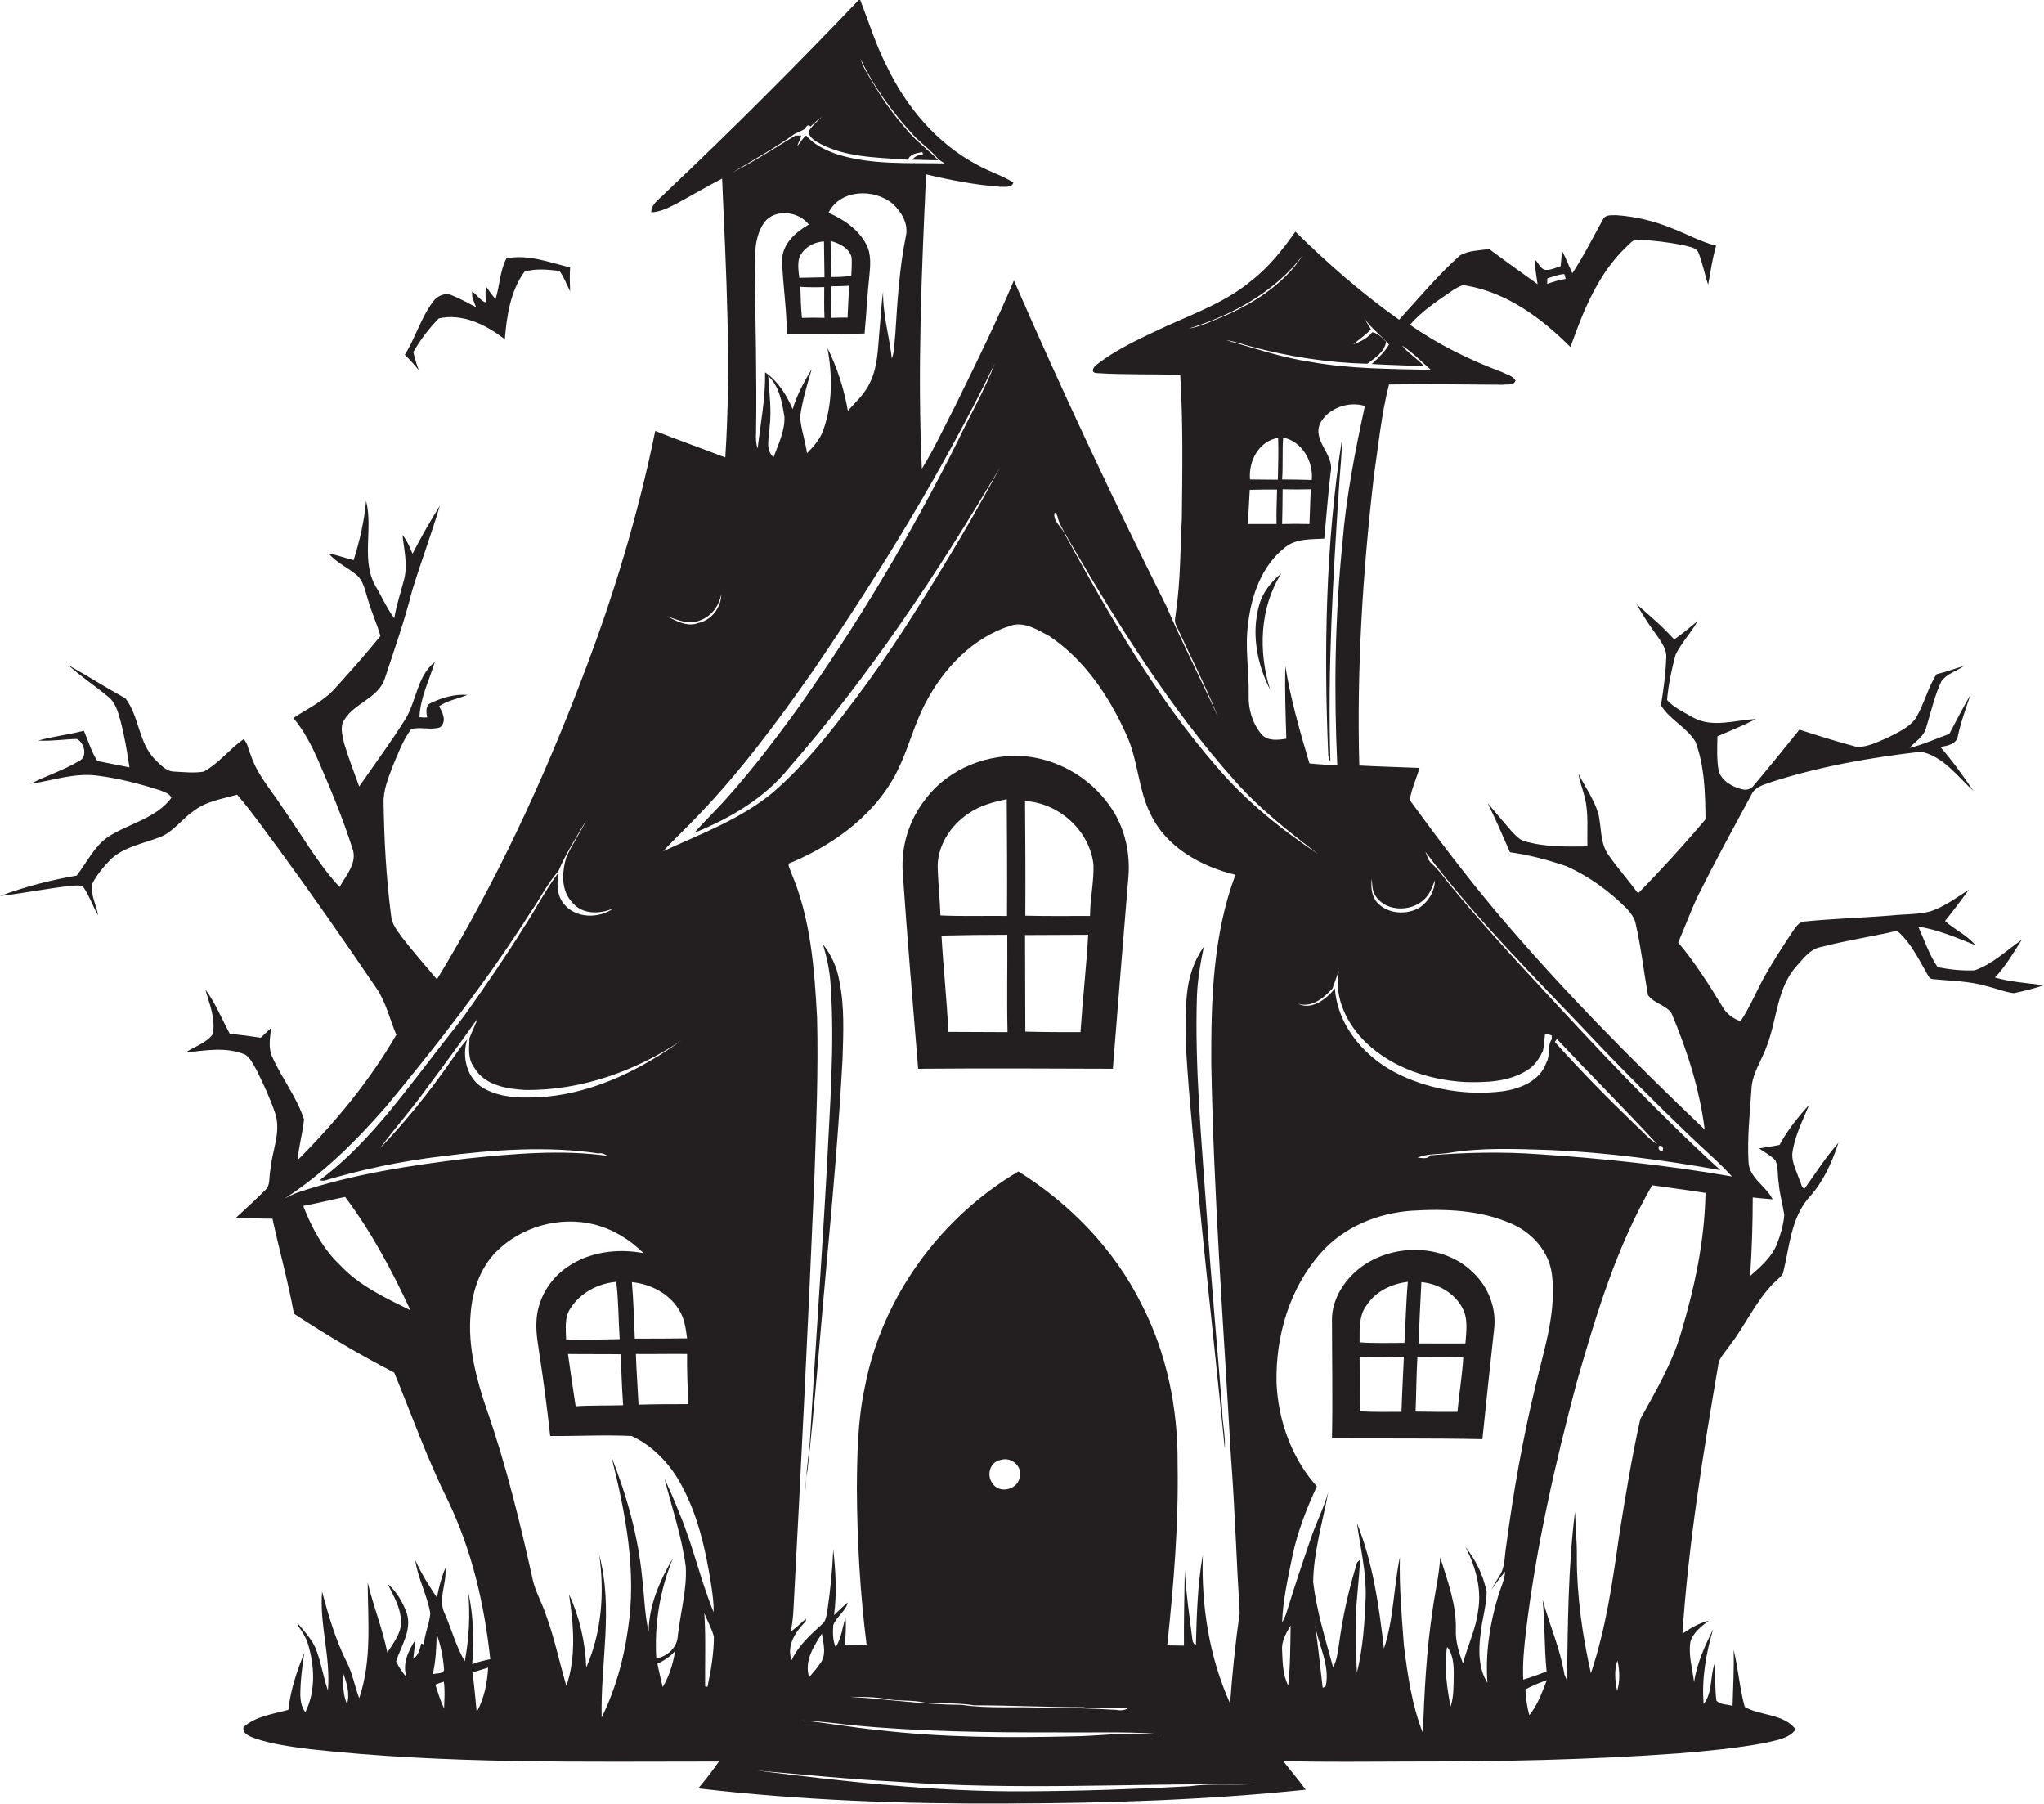 <?xml version="1.0" encoding="utf-8"?>
<!-- Generator: Adobe Illustrator 19.2.0, SVG Export Plug-In . SVG Version: 6.00 Build 0)  -->
<svg version="1.1" id="Layer_1" xmlns="http://www.w3.org/2000/svg" xmlns:xlink="http://www.w3.org/1999/xlink" x="0px" y="0px"
	 viewBox="0 0 770.5 679.8" enable-background="new 0 0 770.5 679.8" xml:space="preserve">
<g>
	<path fill="#231F20" d="M752,368.4c4-4.2,7-9.3,10.1-14.2c-5.8,4-11,9.2-17.8,11.5c-4.6,0.2-9.3-0.3-13.9-1.2
		c-3.2-4.7-5-10.2-7.3-15.3c7.5,1.2,14.5,4.2,21.5,7c-3.1-3.8-7.8-5.8-11.4-9.1c3.1-3.8,6-7.8,9-11.8c-4.7,3-9.2,6.4-14.6,8.2
		c-4.7,1.2-9.7,1-14.5,1.5c-11,0.9-22,1.2-33,2.3c-2.1,0.2-3.2,2.2-4.3,3.7c-3.6,5.4-7.1,10.8-10.3,16.4c-3.3,5.8-5.7,12-9.4,17.5
		c-2.7-1-5.2-2.7-6.7-5.3c-5.1-8.4-10.4-16.8-16.8-24.4c2.6-5.9,4.8-12.1,7.6-17.9c6.4-12.8,13.3-25.4,20.1-38
		c1.4-2.9,4.8-3.6,7.5-4.6c18.3-5.9,37.3-9.2,56.3-11.4c8.4,1.7,13.8,9.3,19.8,14.8c-3.9-5.7-7.9-11.4-12.5-16.6
		c2.7-0.4,6.3-1,6.7-4.4c1.1-5.2,3-10.2,4.7-15.3c-2.8,4.9-5.4,9.8-8,14.8c-5,1.8-9.8,4-15,5.3c2-2.4,5.1-4,6.1-7.1
		c1.9-6,3.2-12.3,5.9-18c2-2.9,5.7-3.8,8.5-5.8c-3.5,1-6.8,2.3-10.3,3.1c-3.4,5.2-4.7,11.5-8,16.8c-2.6,3.5-6.8,5.2-10.6,7.2
		c-3.6,1.5-7.4,3.5-11.4,3.4c-7.3-1.9-14.5-4.2-21.7-6.5c-5.7,7.1-11.4,14.1-17.2,21c-0.9,1.3-2.6,1.9-4.2,1.5c-3.7-0.8-7.6-3-9-6.7
		c-0.8-4.4-0.6-8.9-0.5-13.3c4.9-2.1,9.8-4.1,14.5-6.5c-7.8,0.3-16.3,3.5-23.7-0.6c-3.4-2-7.3-3.7-9.8-6.6c0.5-5.7,1.7-11.4,3.2-17
		c2.2-4.6,5.9-8.3,8.3-12.7c-2.9,2.4-5.8,4.8-8.8,6.9c-4.3-4.8-9.3-9.1-14.2-13.3c2.4,4.2,5,8.2,7.9,12.1c1.6,2.4,3.5,5,3.3,8
		c-0.2,6-1,12-2,18c3.2,5.3,9.7,8.3,13,13.7c3.5,9.3,3.7,19.5,3.8,29.3c-8.1,9.6-16.6,18.9-25.4,27.9c-3.6-4.9-7.7-9.5-11.2-14.5
		c-3.3-4.7-2.5-10.6-3.9-15.9c-1.7-5.3-4.9-9.8-7.4-14.7c0.5,3.1,1.7,6,2.4,9c1.5,6,0.8,12.3,1,18.4c-8,0.1-16.1,0.3-23.8-2
		c-2-0.6-3.3-2.2-4.7-3.6c-3-3.5-6.1-7.1-9.1-10.7c3,6.1,5.7,12.3,8.4,18.5c7.3,1,14.4,2.9,21.4,5.3c8.4,3.8,16,9.3,22.5,15.8
		c1.5,1.6,2.9,3.4,3.4,5.5c2.1,9,3.1,18.2,4.7,27.2c2.2,3.2,6.8,3.7,8.9,6.9c5.9,14,10.6,28.7,12.5,43.8
		c-27.5-26.2-54.3-53.3-78.8-82.3c-11.3-13.5-22-27.6-32.4-41.9c0.7-4.2,2.5-8,3.7-12.1c-7.6-0.3-15.1-0.5-22.7-0.9
		c-1-36.4,1.3-72.9,5.5-109.1c1.7-11.5,2.8-23.2,5.7-34.5c14.3-0.2,28.6,0,42.9,0.1c1.6-0.3,4.1,0.5,4.8-1.6
		c-1.1-1.8-3.4-2.3-5.2-3.2c-12.2-4.6-23.9-10.3-34.6-17.8c4.7-5.4,10.8-9.3,16.6-13.3c1.4-0.7,2.8-1.9,4.4-1.5
		c15.5,2.6,28.6,12.3,39.5,23.2c4.8-13.6,10.4-27.6,21-37.7c1.3-1.1,2.5-3,4.5-2.8c5.7,0.3,11.5,1,17.1,2.1c1.9,0.6,4.4,0.7,5.5,2.5
		c1.7,4,2.4,8.3,3.8,12.4c0.9-4.9,1.6-9.9,3-14.7c-5.6-1.4-10.8-4.3-16.2-6.4c-6.8-2.8-14-4.6-21.3-5.1c-1.7,0.1-4.1-0.4-5.1,1.5
		c-3.8,6.8-7.3,13.9-11.6,20.4c-1.3-2.7-2.3-5.6-3.8-8.3c-0.3,1.9-0.4,3.8-0.6,5.6c-1.6,0.5-3.2,1.3-4.9,1.4
		c-2.5,0.4-3.3-2.5-4.8-3.9c-0.1,3.1,0.6,6.2,1,9.3c-6.1-4.4-12.3-8.8-18.3-13.3c-3.7,0.7-7.7,0.5-11,2.5
		c-8.3,7.4-15.4,16-22.9,24.2c-14-9.9-26.9-21.2-39.1-33.2c-4.8,6.8-10,13.4-16.6,18.5c-9.3,7.8-20.9,12.1-31.8,17
		c-9.1,4.3-18.5,8.4-26.6,14.7c-1.2,0.8-2.3,3,0.1,3.1c10.5,0.7,21,0.3,31.5,0.7c1.1,18,0.8,36.2,0.6,54.2
		c-0.6,11.7-0.5,23.4-2.2,35c-0.1,1.7-0.8,3.4,0,5c5.3,11.6,11.2,23,15.9,34.9c-6.3-14.1-13.5-27.9-19.6-42.1
		c-20.2-40.4-39.4-81.3-57.4-122.6c-6.7,15.9-14.3,31.3-21.9,46.8c-4.2,8.1-8,16.4-12.8,24.2c-1.7-37-0.1-74.1,1.6-111
		c9.2,2.2,18.5,4,28,4.7c1.6-0.1,4.3,0.5,4.9-1.6c-4.2-2.7-9.1-4.1-13.5-6.6c-15.4-8.1-27-22-34.4-37.6c-4.1-8-6.7-16.7-10-25
		c-23.8,24.9-48.1,49.3-73.1,72.9c-2,2.3-5.5,4.1-5.5,7.5c3.5-0.1,6.6-1.8,9.6-3.3c5.7-3.1,11.3-6.4,17.1-9.4
		c1.5,35,3.5,70.1,1.2,105.1c-8.8-3.4-17.7-6.5-26.4-10c-6.4,31.4-15.7,62.2-27.2,92.2c-15,39.6-33,78.3-55.1,114.5
		c-4.4-5.3-9-10.4-13.2-15.9c-1.8-2.5-3.9-5.1-4.1-8.3c-1.8-14-2.6-28.1-2.8-42.2c-0.2-4.9,1.8-9.5,3.5-14.1c2-4.7,3.8-9.7,6.9-13.8
		c3.5-1,7.4,0.5,10.9-0.7c2.6-2.2,1-5.6-0.4-7.9c3.2-2.3,7.2-2.8,10.7-4.3c-4.7-0.4-9.5,1-13.7,3c-2.3,0.9-1.8,3.6-1.5,5.5
		c-0.7,0-2.1,0-2.9-0.1c0.3-7.3,3.7-13.9,5.8-20.8c-6.7,5.3-6.9,14.8-11.2,21.7c-5.4,8.6-11.5,16.8-17.3,25.2
		c-2-5.4-4-10.8-5.7-16.3c-0.5-2.4-1.3-5-0.6-7.5c3.3-7.5,13.5-9,16-17c3.6-10.9,7.4-21.7,10.2-32.8c3.3-10.8,7.3-21.4,10.5-32.2
		c-3.7,5.9-7.1,11.9-10.3,18.1c-1-2.5-2.1-5-3.8-7.1c0.6,5.5,2,11,0.7,16.5c-1.3,5-2.9,9.8-3.8,14.9c-2.6-3.5-4.4-7.5-6.5-11.2
		c-6.4-9.9-1.3-22.2-4.1-33c-0.7,7.6-2.4,15-4.7,22.3c-3.1-0.7-6.1-2-9.3-2.4c2.8,3.3,6.9,5.1,10.2,7.8c2.9,2.3,3.4,6.2,4.5,9.5
		c1.3,4.7,3.4,9,4.7,13.7c-5.4,6.7-11.1,13.1-16.9,19.5c-4.3,5-10.5,7.8-15.9,11.4c4,4.8,6.9,10.4,9.4,16.1
		c4.7,10.8,9.2,21.7,12.8,32.9c2.1,5.5-2.3,10.2-4.8,14.7c-8.4-9.1-14.5-20-21.6-30.1c-4.2-6.5-9.6-12.4-12-20
		c-0.9-1.8-1-4.3-2.6-5.6c-5.3,3.7-9.3,9.1-15,12.2c-3.6,0.6-7.3,0.2-11,0c-3.2,0-5.4-2.7-7.5-4.7c-6.1-6.3-5.8-16.1-11-22.9
		c-7.3-4-14.3-8.5-21.5-12.5c4.7,4.3,10.1,7.8,15,11.9c2.7,2.1,3.6,5.5,4.5,8.6c1.6,5.9,2.6,11.9,3.5,18c-4-0.8-8.1-1.6-12.1-2.4
		c-2.3-3.5-3.4-7.6-5.1-11.4c-5.7,1.5-11.5,2.1-17.2,3.7c4.9,0.3,9.7-0.5,14.5-0.6c2.9,1.2,4.3,6.8,0.9,8.3
		c-5.8,3.5-12.3,5.5-18.3,8.6c8.3-1.2,16.5-4.2,25-3.1c8.2,1,16.2,3.1,24,5.6c1.5,0.7,3.5,1.1,4.1,2.8c-5.8,7.8-16.2,9.7-24,14.8
		c-5.2,3.7-7.9,9.6-11.7,14.5C20,331.5,9.8,334,0,337.7c9.1-1.1,18-2.9,27.1-3.9c1.5,0,3.3-0.5,4.5,0.8c2.2,3.2,3.4,7,5.4,10.4
		c-0.7-4-3-7.9-2.2-12c1.8-3.5,4.4-6.5,7.1-9.3c5.1-4.6,12.2-5.8,18.4-8.2c5.1-2,8.2-6.8,12.6-9.8c4.7-3.7,10.8-4.6,16.5-6.2
		c5.6,6.5,10.5,13.6,15.6,20.4c12.6,17.2,24.8,34.7,36.8,52.4c3.7,5.3,5.1,11.8,7.6,17.7c-10.1,17.4-23,33-37.2,47.2
		c0.4-5.1,1.9-10.2,2.4-15.3c-2.7-8.4-8.3-15.4-11.9-23.4c-1.7-3.5-0.9-7.4-0.5-11.1c-1.3,1.2-2.6,2.5-3.9,3.7
		c-3.9-0.6-7.8-1.1-11.7-1.5c-3-5.6-5.4-11.6-9.2-16.7c1.5,5.5,4.1,11.2,2.7,17c-2.5,3.3-6.8,4.5-10.2,6.8
		c7.5-0.8,15.4-2.3,22.6,0.8c2,1.4,3,3.7,4.2,5.8c2.6,5.2,5,10.4,6.9,15.9c2.6,7.2-1.1,14.5-1.7,21.8c-0.6,2.5,0.2,5.7-2,7.6
		c-3.5,3.5-7.2,6.9-10.9,10.3c4.5,0.2,9.1,0.4,13.7,0.4c2.6,12,5.9,23.7,8.1,35.8c12.2,8,24.8,15.5,37.8,22.2
		c6.6,16,12.4,32.4,20.1,47.9c9.1,18.8,13.9,39.4,16.1,60.1c-2.3,0.5-4.6,1-6.8,1.9c0.7-9.1,0.5-18.3-1.5-27.2
		c0.8,8.7,0.3,17.5-1.3,26.1c-3.3-5.6-4.9-11.9-7.5-17.8c-2.8-5.5,0.8-11.6,0.2-17.4c-1.5,3.6-2.5,7.4-3.2,11.2
		c-3-4.5-6-9.2-8.2-14.2c1,6.9,4.5,13.2,5.7,20.1c-0.3,4-2.2,7.8-2.4,11.8l-1-0.4c-0.6,2.1-1,4.5-3,5.7c0.2-2.4,0.6-4.8,0.8-7.1
		c-2.7,4.2-5,9-3.4,14c-1.6-1.8-2.9-3.7-3.9-5.9c1.9-5.8,6.1-11.8,4-18.2c-1.5-4.1-3.8-8.1-7.2-11c2,4.1,4.5,8.2,5,12.9
		c0.8,4.9-2.6,9.1-5.1,13c-1.8-9-5.3-17.5-7.4-26.4c0.1,14.5,1.6,29.5-3.2,43.6c-1.7-4.5-2.5-9.3-4.7-13.6
		c-4.2-8.4-6.9-17.5-9.3-26.6c-1,12.5,3.3,24.8,2.2,37.3c-1.7-5-2.5-10.3-4.4-15.3c-1.4-3.7-4.2-6.6-6.6-9.6l-0.4,0.3
		c1.5,2.1,3,4.3,3.8,6.8c2.6,8.4,3.1,17.9-0.9,26c-1.4-1.8-1.8-4-1.9-6.3c0-5.4,0.7-10.8,1.5-16.1c-2.8,6.9-5.2,14.1-6,21.5
		c-5.8,1.6-12.3,2.4-16.9,6.5c-0.5,2.7,2.5,3.5,4.4,4.3c6.6,2.2,13.5,3.1,20.4,4c51.3,5.7,102.9,4.7,154.4,4.7
		c-2.5,3.5-5,6.9-7.8,10.1c38.4,4.5,77.2,5.9,115.9,5.7c37.8-0.1,75.5-1.3,113.1-5.2c-2.7-3.7-5.7-7.2-8.5-10.8
		c15.8,0.5,31.6,0.2,47.4,0.2c34,0,68-0.6,101.9-3.1c10.8-0.9,21.5-1.9,32.2-3.9c4.1-1,9-1.5,11.7-5.1c-4.5-6-13.4-5.1-19.2-8.5
		c-2-7.1-2.4-14.4-4.2-21.5c0.2,7-0.2,14.1-0.4,21.1c-2-0.6-4.7-0.4-6.1-2c-0.6-4.6-0.3-9.3-0.7-13.9c-1.7,5-0.7,10.9-4.1,15.2
		c-0.8-9.5,0.9-19.1,3.6-28.3c-3.1,6.4-6.2,13-7.2,20.1c-0.6-5-2.2-10.1-1.4-15.2c1-3.5,4.1-5.8,6.9-8c-3.6,0.9-6.9,2.8-9.9,4.9
		c2.3-34.4,7.9-68.5,13.7-102.4c1-2.4,2.8-4.3,4.3-6.4c5.5-7.2,9.3-15.7,15.5-22.4c1.4-1.6,3.3-2.8,4.4-4.6
		c2.5-9.8,2.9-21,10.1-28.9c5.2-5.8,8.4-13,10.8-20.3c-4.8,5.4-8.6,11.5-12.8,17.3c-1.3-0.5-1.2-2.3-1.9-3.4
		c-1.1-3.2-2.8-6.3-2.7-9.7c0.8-6.6,3.9-12.5,6.4-18.6c-4.2,4.7-8.2,9.6-11.2,15.2c-2.5,0.5-5.1,0.9-7.7,1.3
		c2.1,1.5,4.5,2.7,6.2,4.6c1.1,2.7,0.7,5.7,1.2,8.5c0.3,4,1.5,8,2.1,12c-0.3,3.7-1.4,7.4-2.7,10.8c-2,5.1-6.2,8.7-10.2,12.2
		c0.7-9.9,1-19.8,1-29.6c2.5,0.3,5,0.5,7.5,0.7c-2.5-5.1-8.9-8-9.1-14.2c-0.5-9,0.5-18.1,1.1-27.1c0.2-6.2,4.1-11.3,6-17
		c3.7-9.9,3.7-21.6,11.1-29.7c2.5-2.7,4.8-6.1,8.7-7c9.6-2.5,19.5-4,29.1-6.2c5,4.2,7.9,10.2,11.1,15.8c0.6,0.9,1,2.4,2.4,2.4
		c6.8,0.7,13.8,0.7,20.5,2.7c3.4,0.8,6.6,2.2,10,2.6c3.8-0.8,7.6-1.7,11.3-3C764.3,370.5,758,370.1,752,368.4z M583.3,104.9
		c2.1-0.6,4.2-1.5,6.4-1.6c0.1,0.5,0.4,1.4,0.5,1.8c-2.4,0.4-4.7,1.1-7,1.9C583.2,106.6,583.3,105.4,583.3,104.9z M130.8,642.2
		c-1.6-3.6-1.5-7.7-1.4-11.5C130.7,634.3,132,638.3,130.8,642.2z M164.6,615.9c1.6,4.3,2.5,8.9,2.8,13.5c-0.6,1.6-3,1.1-4.3,1.6
		C164.3,626.1,164.5,621,164.6,615.9z M167.4,643.9c-1.4-2.9-2.3-6-3.3-9c1-0.4,2.1-0.8,3.2-1.1
		C167.8,637.1,167.5,640.5,167.4,643.9z M179.7,645.2c-0.5-5-0.9-9.9-1.6-14.9c2-0.6,3.9-1.2,5.9-1.8
		C183.7,634.2,182.5,640.2,179.7,645.2z M517.1,331.2c0.2,2.2,0.1,4.5,1.4,6.4c4.2,6.6,15,6.1,19.5,0.1c1.4-1.7,2-3.9,2.9-5.9
		c-0.1,4.1-2.4,8-5.7,10.2c-5,3-12.2,2.5-16.2-2C517,337.6,516.7,334.2,517.1,331.2z M515.1,393.1c9.9,9.4,23.6,13.9,37.1,14.7
		c7.9,0.2,16.5,0,23.4-4.4c2.8-1.6,4.6-4.4,6-7.3c0.5-2.1,0.6-4.3,0.8-6.5c0.6,0.1,1.9,0.4,2.5,0.6c0,0.3,0.1,1,0.1,1.4
		c-1.9,2.6-0.5,6.1-2.1,8.9c-2.4,6.9-9.9,9.9-16.6,10.8c-13,1.6-26.5-0.5-38.4-6.1c-12.8-6-23.7-18.1-24.7-32.7
		c-3,3.9-8.8,8.4-13.9,5.8c5.2,1.6,9.8-2.2,13-5.8c0.8-2.3,1.6-4.5,2.4-6.7C502.7,376.1,507.9,386.2,515.1,393.1z M506,205.1
		c-2.8,27.7-3.2,55.6-1.9,83.4c-3.5-0.3-7-0.4-10.5-0.8c-3.6-12.1-7.1-24.2-9.1-36.7c-0.2,9.1,0.1,18.3,0.4,27.4
		c-3.1,0.5-7.1,1-9.4-1.7c-3.4-4.1-5-9.5-4.8-14.7c0.2-9-1.5-18.1-0.2-27c1.2-10.7,5.2-21.9,13.9-28.7c4.2-3.4,9.7-3,14.8-3.3
		c0.8-8.3,1.4-16.7,2.4-25c1.5-6.8-7.1-11.8-3.9-18.6c3.1-5.7,10.8-8.3,16.8-6.4C510.8,170.1,507.4,187.5,506,205.1z M471.1,184.6
		c3.4-0.1,6.9-0.1,10.3-0.1c-0.1,4.3-0.3,8.7-0.2,13c-3.6,0-7.2,0-10.8,0C470.6,193.2,470.9,188.9,471.1,184.6z M481.8,165
		c0.2,5.3,0,10.5-0.1,15.8c-3.5,0-7-0.1-10.5-0.1C470.6,173.7,474.5,166.3,481.8,165z M483.5,184.4c3.5,0.1,7.1,0.1,10.6,0
		c-0.2,4.4-0.3,8.7-0.5,13.1c-3.5-0.1-6.9-0.1-10.3,0C483.4,193.1,483.5,188.8,483.5,184.4z M483.3,180.7c0.4-5.3,0-10.6,0.4-15.8
		c7.2,1.5,11.4,9,10.8,16C490.8,180.8,487,180.7,483.3,180.7z M514.3,120c2.6,3.8,6.4,6.4,9.3,9.9c-1.7,2.8-4.1,5.1-6.5,7.3
		c6.6,0.4,13.2,0.5,19.7,0.8c-2.5-2.9-6-4.8-8.3-7.8c3.9,2.6,7.3,6,10.9,9.2c-15.1-0.4-30.3-0.3-45.3-3c-10.9-1.6-21.3-5.2-31.9-8.2
		c3.1,0.4,6,1.5,9,2.3c14.4,3.9,29.3,6.2,44.2,6.6c2.9-2.2,6.5-4.4,7.1-8.3c-1.5-1.5-3-3.2-5.2-3.6c-1.8,2.3-4.5,3.6-7.2,4.6
		c2.2-1.9,4.7-3.5,6.7-5.7C515.9,122.7,515.1,121.4,514.3,120z M457.9,120.6c-3.1,1.3-6.3,2.7-9.7,3.2c16.5-5.1,32.4-13.8,43-27.7
		C483.5,107.9,470.8,115.5,457.9,120.6z M398.7,195.1c0.9,3.2,2.9,5.9,4.4,8.8c18.5,31.7,38,63.1,62.6,90.6
		c9.2,10.4,20.2,19,31.2,27.4c-14.1-9.4-27.5-20.2-38.5-33.2c-22.8-26.3-40.1-56.6-56.8-87c-1-2.8-4.2-4.6-4.2-7.8
		C397.5,192.2,398.8,194.5,398.7,195.1z M395.5,239.7c13.3,8.9,22.6,22.7,29.1,37.2c4.5,9.7,4.4,20.8,9.3,30.3
		c6,12.3,19,19.4,31.8,22.5c-8.5,22.7-9.2,47.3-9.1,71.2c0.9,49.4,4.6,98.6,7.4,147.9c1.5,19.7,2.1,39.4,3.3,59.1
		c-1.6,11.3-2.8,22.7-3.6,34.1c-7.9-17.5-10.9-36.9-10.3-56c-2,11.3-2.3,22.7-2.6,34.1c-0.8-0.5-1.2-1.2-1.3-2.1
		c-1.1-8.7-2.4-17.4-2.9-26.1c-0.1,9.4-0.4,18.9-0.3,28.3c-2.1,0-4.2-0.1-6.3-0.1c2.4-22.7,4.3-45.4,3.9-68.2
		c0.2-20.8-4-41.8-13.6-60.4c-10.3-20.7-26.9-37.8-46.4-50c-29.5,17.4-51.5,47.5-57.9,81.3c-2.7,12.5-2.9,25.3-3,38
		c0.1,19.8,1.2,39.6,3.7,59.3c-2.7-0.1-5.5-0.2-8.2-0.3c0.2-3.4,0.6-6.9,0.2-10.3c-1.1,3.8-1.5,7.9-3.7,11.3
		c-1.1-2.6-1.1-5.5-0.9-8.3c1.2-3.3,4.7-5.2,5.5-8.6c-1.8,1.5-3.5,3.2-5.2,4.8c1.1-8.2,0.6-16.6-0.3-24.8c-0.3,7.7-1.1,15.4-2.2,23
		c-0.4,1.9-0.5,4.2-2.2,5.4c-4.4,4-8.8,8-11.3,13.4c-2-5.6,1.5-10.8,5.3-14.6c0-0.3,0.1-0.8,0.2-1.1c-1.9,1.7-3.8,3.4-5.8,5
		c0.5-2.8,0.9-5.6,1-8.4c2.9-54.4,5.6-108.7,7.9-163.1c0.7-20,1.5-39.9,1-59.9c-1-18.6-2.4-37.7-9.9-55c-0.2-1.1-1.8-3.2,0.1-3.5
		c16.9-7.1,32.8-18.9,40.7-35.9c3.8-8,5.9-16.7,10.1-24.5c6.8-12.9,17.8-24.5,32-28.9C386.1,234.1,391.2,237.4,395.5,239.7z
		 M321,650.2c25.6,2.4,51.4,2.8,77.2,2.7c12.9,0.2,25.8-0.4,38.7,0.6c-1.9,0.4-3.8,0.1-5.7-0.1c-9-0.3-18,0.9-27,1
		c-24.5,0.6-49,0.5-73.4-2.4c-9.5-0.9-19-2.7-28.5-3.6C308.5,648.7,314.8,649.4,321,650.2z M309.8,615.7c0.6,3.7,1.9,8.1-0.7,11.3
		c-1.2,1.8-2.7,3.5-4.1,5.1C303.1,626,306.7,620.5,309.8,615.7z M408.2,643.4c5.7,0.7,11.5,0.2,17.3,0.2c-1.5,1.1-3.3,1.1-5,0.8
		c-8.7-0.5-17.5-0.8-26.2-0.7c-10.6-0.7-21.4,0.4-31.9-1.2c-14.1,0-28-2.2-42-3c4.6,0,9.3,0,13.8,0.8c4.6,0.9,9.4,0.3,14,1.3
		c6.3,0.6,12.7,0,19,1.1C380.8,642.7,394.5,643.4,408.2,643.4z M377.3,550.2c4-1.3,8.5,2.7,7,6.9c-1,4.5-7.8,5.9-10.2,1.9
		C371.7,555.8,373.3,550.8,377.3,550.2z M299.5,50.5c1.2-0.6,2.5-1.1,3.7-1.8c0.7-0.6,1-2.2,2.3-1c1.4-1.3,2.8-2.6,4.4-3.7
		c-1.7,1.6-3.5,3.1-4.8,5.1c-0.8,1.8,1.2,3.3,2.5,4.2c10.5,6.2,23,6,34.7,6.9c0.8-2.3,3.3-2.4,5.4-2.9c0.1,0.3,0.2,0.8,0.2,1
		c-1.7,0-3.1,0.7-4,1.9c3.3,0,6.5,0.2,9.8,0.2c-3.4-3.6-7.5-6.5-10.8-10.2c-4.5-5.2-8.9-10.6-12.4-16.6c-2.2-3.8-4.9-7.3-6.2-11.6
		c5,10.6,12,20.2,19.9,28.8c3,3.3,6.8,5.8,9.6,9.3c0.8,0.5,1.5,1,2.3,1.5c-13.7-0.3-27.8,0.7-41-3.6c-4.1-1.5-8.3-3.5-11.2-6.9
		c-1.4,1-2.2,2.7-3.4,4c0.4-1.4,1.3-2.6,1.5-4c-0.5,0-1.6,0-2.2,0c-7.8,4.7-15.4,9.7-23.5,13.8C284.1,60.2,292.1,55.8,299.5,50.5z
		 M310.3,162.2c-1.2,3.4-3.6,6.1-6.1,8.6c-0.6-4.6-2.3-9.1-2.6-13.8c0.9-6.1,2.6-12,4.4-17.9c-2.9,4.8-5.6,9.7-7.2,15.1
		c-2.3-5.4-5.5-10.5-10.4-13.9c0.2,9.6-1.7,19.2-2.8,28.7c-0.7-1.9-0.7-4-0.6-6c0.3-20.3-0.2-40.7-0.5-61c0-6.2-0.1-12.9,3.6-18.2
		c4.1-5.3,12.9-4.2,16.8,0.8c-5,2.9-10,7.3-10.1,13.5c0.3,9.3,1.8,18.5,1.8,27.8c9.8,0.1,19.5,0,29.3-0.2c0.7-7.2,1-14.4,1.8-21.6
		c0.4-4,0.8-8.4-1.2-12.1c-3-5.6-8.5-9.4-14.2-11.8c4.4-8.9,17.2-9.3,24.2-3.4c3.3,3,6,7.5,5,12.1c-2.5,12.2-3.2,24.6-4,37
		c-0.4,3.1-0.2,6.3-1.3,9.2c-1-8.5-3.5-16.8-3.3-25.3c-0.7,5-0.9,10-1.4,15.1c-0.6,6.6-0.6,13.5-3.7,19.6c-1.9,4-5.2,7-8.2,10.3
		c-1.4-8.2-4-16.2-7.7-23.7C313.8,141.3,313.9,152.2,310.3,162.2z M289.6,141.7c4.2,3.9,5.2,9.9,6.1,15.4c0.2,5.3-2.3,10.3-4.1,15.2
		c-3.3-2.8-1.6-7.5-1.5-11.2C290.9,154.6,290,148.2,289.6,141.7z M310.8,119.8c-2.8-0.1-5.7-0.1-8.5,0c-0.4-3.9-0.5-7.8-0.6-11.7
		c3,0.2,6,0.2,9,0.1C310.7,112,310.6,115.9,310.8,119.8z M301.3,104.7c-0.3-2.5-0.7-5.1,0-7.6c1.5-3.7,5.4-5.9,9.3-6.1
		c0.1,4.5,0.1,9,0.2,13.5C307.7,104.6,304.5,104.6,301.3,104.7z M313.4,107.9c2.3,0,4.5-0.1,6.8-0.2c-0.4,4-0.5,8-0.7,12
		c-2.1,0-4.2,0-6.3,0.1C313.4,115.8,313.5,111.9,313.4,107.9z M313.2,104.4c0.2-4.5-0.1-9.1-0.1-13.6c3.3,0.9,6.9,2.6,7.9,6.1
		c0.2,2.3,0,4.7-0.1,7C318.3,104.4,315.8,104.4,313.2,104.4z M263.9,233.8c4.3-1.5,7.1-5.5,8-9.8c-0.1,5.1-3.7,9.7-8.7,10.8
		c-4.2,1.6-8.3-0.8-11.9-2.6C255.3,233.6,259.7,235.6,263.9,233.8z M239.3,504.5c-0.3-7.1-0.5-14.2-1.1-21.3
		c6.9,0.7,13.9,4.2,17.6,10.2c2.2,3.3,2.7,7.2,3.2,11C252.3,504.5,245.8,504.5,239.3,504.5z M259,510.3c-0.1,6.3,0.2,12.6,0.5,18.9
		c-6.3,0-12.5,0-18.8,0.2c-0.3-6.4-0.8-12.8-1-19.1C246.1,510.4,252.5,510.2,259,510.3z M206.1,413.3c-8,0.6-16.7,0.9-23.9-3.2
		c-6.2-3.6-8.2-11.8-6.1-18.3c-2.2,2.3-3.9,5-5.7,7.5c-8.2,11.8-17.2,23.1-27.2,33.5c5.6-7.6,11.9-14.6,17.4-22.3
		c6.6-8.8,13.1-17.7,19.4-26.6c-0.8,2.5-2.1,4.8-3,7.3c-0.2,3.8-0.7,8,1.8,11.2c3.9,6.7,12.3,8,19.3,8.4c21,0.2,41.5-7.1,58.8-18.7
		C241.9,402.9,224.7,411.5,206.1,413.3z M128.3,476.9c-6.5-6.1-10.8-14.2-14-22.4c5.3-1,10.5-2.3,15.8-3.4
		c9.9,13.2,17.7,27.8,24.6,42.7C145.2,489.1,135.5,484.6,128.3,476.9z M112.6,449.3c-1.8,0.6-3.6,1.5-5.3,2.4
		c14.5-9.3,26.8-21.6,38.1-34.5c19.5-23.5,38.2-47.6,54.6-73.4c3.6-5.1,6.3-10.8,10.5-15.5c2.8-6.7,6.9-12.9,10.5-19.2
		c-2.3,4.9-5.5,9.3-7.6,14.2c-1.6,5.6-2,12.5,2.5,17c3.8,4.5,10.5,4.2,15.4,2c-5.5,4-14.4,3.9-18.8-1.7c-2.7-3.3-2.6-7.8-2-11.7
		c-5,6.6-8.7,14.1-13.3,21c-6.6,10.6-13.7,20.9-20.9,31.1c-4.6,6.4-9.7,12.4-14.4,18.7c-12.5,16.1-24.9,32.8-41.4,45.1
		c0.4,0.1,1.2,0.2,1.6,0.2c14.4-4.3,29.2-7.4,44.2-9.2c19.7-2.5,39.8-4,59.4-1.1c1.2-0.3,2.3,0.3,3.3,0.9c-17.5-2.4-35.3-0.8-52.8,1
		C154.6,439.2,133.1,442.5,112.6,449.3z M249.8,635.8c-0.7-2.9-1.4-5.9-2-8.8c2.5-1.1,4.9-2.7,6.7-4.8
		C253.7,627,252.3,631.7,249.8,635.8z M255.5,616.5c-0.2,4.4-3.9,7.8-8.1,8.5c-0.8-12.9,1.4-25.9,6.3-37.8c-5,8.5-9.1,17.8-9.2,27.8
		c-1.5-6.6-1.6-13.4-2.4-20.1c-1.5-15.8-5.8-31.2-11.6-45.8c5.3,21.1,9.6,43.2,6.2,65c-1.6,11.5-4.8,22.8-9.9,33.2
		c-0.5-20.4,4.5-41.1-0.9-61.2c2,14.2,0.9,29.1-4.9,42.3c-0.4-9.5-2.5-18.9-6.5-27.5c1.7,11.4,2.8,23.4-1,34.5
		c-2.7-9.2-4.6-18.6-8-27.6c-1.4-4.1-3.6-7.9-4.6-12.1c-4.8-21.6-10-43.2-17.3-64.1c-4-11.7-7.3-24-6.2-36.4
		c0.6-8.5,3.5-17.1,9.5-23.3c9.5-9.6,24.1-13.7,37.2-10.4c7,1.8,13.4,5.7,18.5,10.8c-9.8-1.9-20.7-0.5-29,5.4
		c-6.7,4.6-11.2,12.5-11.4,20.7c-0.2,4.4,0.7,8.7,1.3,13c1.5,9.9,2.8,19.8,3.9,29.8c10.2,0.1,20.5-0.5,30.7,0
		c7.7,3.6,13.9,9.9,18.1,17.3c6.8,11.9,9.8,25.5,11.9,38.9c0.5,3.4,1,6.8,0.9,10.2c-5-12.2-7.8-25.2-12.9-37.3
		c-1.7-4.4-3.6-8.7-5.6-13c2.8,11,6.5,21.8,8,33.1C259,599,256.5,607.7,255.5,616.5z M233.9,510.4c0.4,6.4,0.5,12.8,1,19.2
		c-6,0.2-11.9,0-17.9,0.4c-1-6.6-2-13.1-2.9-19.7C220.7,510.4,227.3,510.3,233.9,510.4z M213.4,504.8c-0.1-4-0.7-8.4,1.7-11.8
		c3.7-5.8,10.3-9.3,17.2-9.9c0.9,7.2,0.8,14.4,1.3,21.6C226.8,504.8,220.1,505,213.4,504.8z M266.7,635.7l-0.9-0.1
		c-0.1-9.2,0.3-18.5-0.3-27.7c1.1,3,2.8,5.8,3.6,8.9C269.1,623.2,268,629.5,266.7,635.7z M250,320.8c4.3-4.7,9-9,13.4-13.7
		c16.1-16.8,30-35.6,43.3-54.6c25.2-37,48.7-75.3,68.3-115.5c-3.8,10-9.3,19.4-13.9,29.1C343.4,201.5,323,235.7,300,268
		c-8.1,11.1-16.5,22.1-25.6,32.3c-4.1,4.7-8.6,8.9-12.7,13.6c13.5-5.5,26.6-13.1,35.8-24.6c30.4-34.8,56-73.5,79.5-113.2
		c-6.7,12.4-13.7,24.7-21.1,36.8c-10.2,16.8-20.7,33.5-32.5,49.2c-9.7,13-19.8,26-32.1,36.6C279.1,308.8,264.1,314.3,250,320.8z
		 M448.4,673.2c-20.4,1.1-40.8,1.8-61.2,1.9c-34.1,0.3-68.1-3.6-101.9-7.8c17.6,1.5,35.2,3.3,52.9,4.2c44.6,3.3,89.3,0.6,134,0.9
		C464.2,672.9,456.2,672.1,448.4,673.2z M485.6,635.2c-2.1-4-2.1-8.8-2.3-13.2c-0.3-3.4,1.5-6.5,3.2-9.4
		C486.4,620.1,486.4,627.7,485.6,635.2z M499.7,635.6c-0.3,0.1-0.8,0.4-1.1,0.5c-1-8.4-1.8-16.7-3.1-25
		C496.5,619.3,501.6,627.2,499.7,635.6z M546.8,643.2c-1.4-7.4-2.5-15-1.3-22.5c2.3,2.8,2.5,6.8,2.5,10.3
		C547.9,635.1,548.1,639.3,546.8,643.2z M567.4,592.3c-0.3,3.4-1.9,6.5-2.8,9.7c-3.1,10.4-4.7,21.3-3.9,32.2
		c-3.4-5.3-3.4-12.2-2.6-18.3c0.5-5.3,2.2-10.5,2.3-15.9c-1.2-6.2-4.1-12.1-8-17c3.8,7.3,6.2,15.7,4.8,24c-0.8,6.9-4,13.2-5.7,19.9
		c-1.6-4.1-2.9-8.5-2.7-12.9c0.2-9.3-3.1-18.2-5.9-27c-0.4,6.7-2,13.3-2.9,20c-2.3,15.3-3.1,30.7-3.6,46.2
		c-4.2-10.6-5.8-22-7.2-33.2c-0.8-11-1.8-22.1-1.5-33.1c-2.4,11.4-2.3,23.2-6,34.4c-1.9-16-4.1-32.2-10.2-47.3
		c1.3,9.3,3.6,18.6,3.3,28.1c-0.4,9.5-1,19-3.3,28.3c-0.4-7.1-0.2-14.2-0.3-21.2c0-7.1,1.3-14.2,1.4-21.3l-1,0.9
		c-3.2,10.2-5.5,20.6-6.9,31.2c-0.5,2.8-0.7,5.8-2.2,8.3c-2.9-10.6-6.2-21.2-7.5-32.1c0.2-11.5,3.6-22.6,5.7-33.9
		c-1.7,6.2-4.7,11.8-6.7,17.9c-3.1,9-6.1,18-8.9,27.1c-0.4,1.5-1.1,2.9-1.8,4.2c0.3-8.5,2.2-16.8,3.9-25.1
		c1.9-9.1,5.3-17.8,9.2-26.2c-9.5-10.6-14.6-24.9-15.2-39c-0.4-17.6,4.9-35.8,16.8-49.1c8.6-9.7,21.4-14.9,34.1-15.8
		c12.8-0.8,26.1-0.3,37.9,5c7.7,3.4,13.9,10.4,15,18.9c1.8,14.4-3,28.4-6.2,42.2c-4.8,19.8-8.3,39.8-11,60c-0.7,3.8-0.3,8-2.5,11.4
		c-1.1,1.8-2.2,3.6-3.2,5.4C564,596.7,565.5,594.4,567.4,592.3z M576.5,646.4c-0.9-3.1-1.3-6.4-1.5-9.7c2.6-1.4,5.3-2.5,8.1-3.5
		C581.3,637.7,579.7,642.5,576.5,646.4z M609.6,637.3c-0.8-3.8-1.2-7.8,0.1-11.5C610.6,629.5,610.7,633.6,609.6,637.3z M633.6,502.6
		c-3.4,11.5-9.6,21.9-15.3,32.3c-3.2,14.4-5.6,29-7.9,43.5c-2.5,17.6-5,35.3-10.7,52.2c-3.2-14.3-5.3-28.9-5.3-43.6
		c0.1-5.8-0.5-11.5-0.7-17.3c-2.6,21.1-2.7,42.4-3,63.6c-0.4-0.8-0.7-1.5-1-2.3c-1.6-9.7-5.6-18.7-8.2-28c0.9,8.9,0.6,18,1.5,26.9
		c-2.9,1.2-5.8,2.2-8.8,3.1c-0.3-6,0.3-12,1-18c3.8-31.7,10.9-63,19.1-93.8c7.3-25.6,15.1-51.4,28.5-74.5c6.7,1,13.5,1.8,20.1,2.9
		C642.6,467.5,638.8,485.3,633.6,502.6z M580.1,435c-13.7-1-27.4-0.7-41,0.4c-1,1.7-3.2,0.9-4.8,0.9c3.7-1.6,7.8-1.2,11.8-1.8
		c12.5-2.1,25.3-1.5,38-1.1c21.6,0.9,43.1,3.8,64.4,7.6c-24.1-22-46.4-45.8-68.5-69.8c-11-11.8-21.8-23.7-32.1-36.1
		c-2.8-3.2-5.1-6.9-8.3-9.7c-1.3-1.1-1.6-2.9-2.3-4.4c19.8,26.4,43.5,49.5,66.1,73.5c10.8,11.2,21.8,22.3,33.1,33.1
		c5.4,5.3,11.3,10.2,16.4,15.8C628.8,439.2,604.5,436.6,580.1,435z M586.1,392.7c0.2-0.3,0.6-0.9,0.8-1.1
		c12.5,13.3,25.4,26.2,37.8,39.6c-3.3-2-5.7-5-8.5-7.5C605.8,413.7,595.7,403.4,586.1,392.7z M625.3,431.9c1.3-0.3,1.8,0.3,1.5,1.7
		C625.5,433.8,625,433.3,625.3,431.9z"/>
	<path fill="#231F20" d="M155.8,132.7c2.6-4.6,5.9-8.9,9.6-12.7c9-2,17.9,2.4,24.9,7.9c0.7-8.8,2.1-18.2,7.4-25.5
		c4.2-1.3,8.9-0.8,13.2-0.3c1.7,2.3,2.7,5.1,4,7.7c-0.1-3-0.2-6,0-9c-7.8-1.9-15.9-5.1-24-3.4c-2.5,4.7-2.5,10.3-4.1,15.3
		c-1.4-1.5-2.5-3.2-3.7-4.9c-0.1,2.1-0.1,4.2,0,6.2c-2.1-0.7-3.2-2.9-5.1-4.1c-0.3,2.1,0.7,4,1.5,5.9c-3.1-1.6-6.1-3.3-9.4-4.6
		c-2.5-1-5.3,0.4-6.8,2.4c-4.6,6.1-6.7,13.7-10.7,20.1c1.9,1.9,3.7,3.8,5.3,5.9C157.1,137.6,156.4,135.2,155.8,132.7z"/>
	<path fill="#231F20" d="M500.7,284.8c0.1,0.8,0.4,1.5,0.8,2.3c-1.1-34.7,1-69.5,3.3-104.1c0.3-5.7,1.1-11.3,1-17
		C499.7,205.3,499,245.2,500.7,284.8z"/>
	<path fill="#231F20" d="M474.7,227.9c-3.1,10.7-0.9,22.3,4.1,32.1c-4.5-14.3-4-31,4.2-43.9C479.2,219.2,476,223.2,474.7,227.9z"/>
	<path fill="#231F20" d="M348.7,301.4c-6.1,7.8-9.1,17.7-8.4,27.6c1.7,24.6,3.8,49.2,5.8,73.8c24.5-0.2,48.9-0.1,73.4,0
		c1.9-24.3,3.9-48.6,5.9-72.8c0.6-8.5-1.3-17.2-5.8-24.4c-7-11.2-19.2-19-32.4-20.5C372.7,283.6,357.4,289.6,348.7,301.4z
		 M412.2,325.9c0.2,6.5-1.3,12.8-1.3,19.3c-8.1,0-16.3,0.1-24.4-0.1c0.1-14.4,0-28.8-0.1-43.2C399.2,302.6,410.8,313.1,412.2,325.9z
		 M410.2,352.3c-0.7,12.3-2.1,24.5-2.9,36.7c-6.9,0-13.8,0-20.8-0.2c0-12.1-0.1-24.3-0.1-36.4C394.3,352.4,402.3,352.3,410.2,352.3z
		 M379.8,389c-7.4,0-14.9-0.1-22.3-0.1c-0.6-12.1-1.9-24.2-2.6-36.3c8.3-0.2,16.5-0.3,24.8-0.3C379.8,364.5,379.5,376.8,379.8,389z
		 M365.5,306.3c4.2-2.8,9.1-4.1,14-5.1c0.1,14.7,0.2,29.3,0.1,44c-8.4-0.1-16.8,0.2-25.1-0.2c-0.2-5.7-0.8-11.4-1-17.1
		C352.9,319.2,358.3,310.9,365.5,306.3z"/>
	<path fill="#231F20" d="M310.2,355.9c1.5,4.9,2.6,10,2.9,15.1c1.6,23-0.3,46-1.4,69c-1.9,34.4-4.4,68.8-6.4,103.1
		c-0.4,4.8-1.1,9.6-1.5,14.4c0.1-1.2,0.4-2.4,0.6-3.5c2.9-25.9,4.8-51.9,7.2-77.8c2.4-25.7,4.6-51.3,6-77c0.3-9.8,0.8-19.8-1.2-29.5
		C315.5,364.5,313.4,359.9,310.2,355.9z"/>
	<path fill="#231F20" d="M303.7,561.8c0-1.5,0.1-2.9,0.2-4.4C303.7,558.9,303.6,560.3,303.7,561.8z"/>
	<path fill="#231F20" d="M461.7,546c0.3-5-1-10-1-15c-1.9-24.4-4.2-48.7-5.8-73.1c-1.9-27.6-4.6-55.2-3.7-82.9
		c0.3-6.1,1.3-12.2,2.6-18.2c-3.8,5.3-5.8,11.6-6.4,18.1c-1.2,12-0.1,24.1,0.8,36.2C452,456.1,457.2,501,461.7,546z"/>
	<path fill="#231F20" d="M555.4,479.7c-12.4-12.4-35-11.1-46.6,1.7c-3.9,4.3-6.6,9.8-6.7,15.6c0,15,0.3,30.1,0,45.1
		c18.9,0.1,37.8-0.1,56.7,0.3c1.4-13.8,2.9-27.6,4.4-41.4C564.2,493.2,561.1,485.1,555.4,479.7z M528.3,532.1
		c-5.3,0-10.5,0.1-15.7-0.2c-0.1-6.8,0.1-13.7-0.1-20.5c5.5,0.2,11.1,0.1,16.7,0C528.9,518.3,528.5,525.2,528.3,532.1z M529.4,506.1
		c-5.6,0-11.3,0.2-16.9-0.2c0.1-4.7-0.4-9.9,2.6-13.9c3.4-5.3,9.5-8.2,15.6-8.9C530,490.7,529.9,498.4,529.4,506.1z M549.4,532.1
		c-5.3,0-10.6,0-15.8-0.1c0.3-6.8,0.3-13.7,0.7-20.5c5.8,0,11.5,0.1,17.3,0C551.2,518.5,550,525.3,549.4,532.1z M552.4,506.3
		c-5.9,0.1-11.7,0-17.6,0c0.2-7.7,0.6-15.4,1-23.1c6.3,0.6,12.5,4.1,15.5,9.8C553.5,497.1,552.7,501.9,552.4,506.3z"/>
</g>
</svg>
